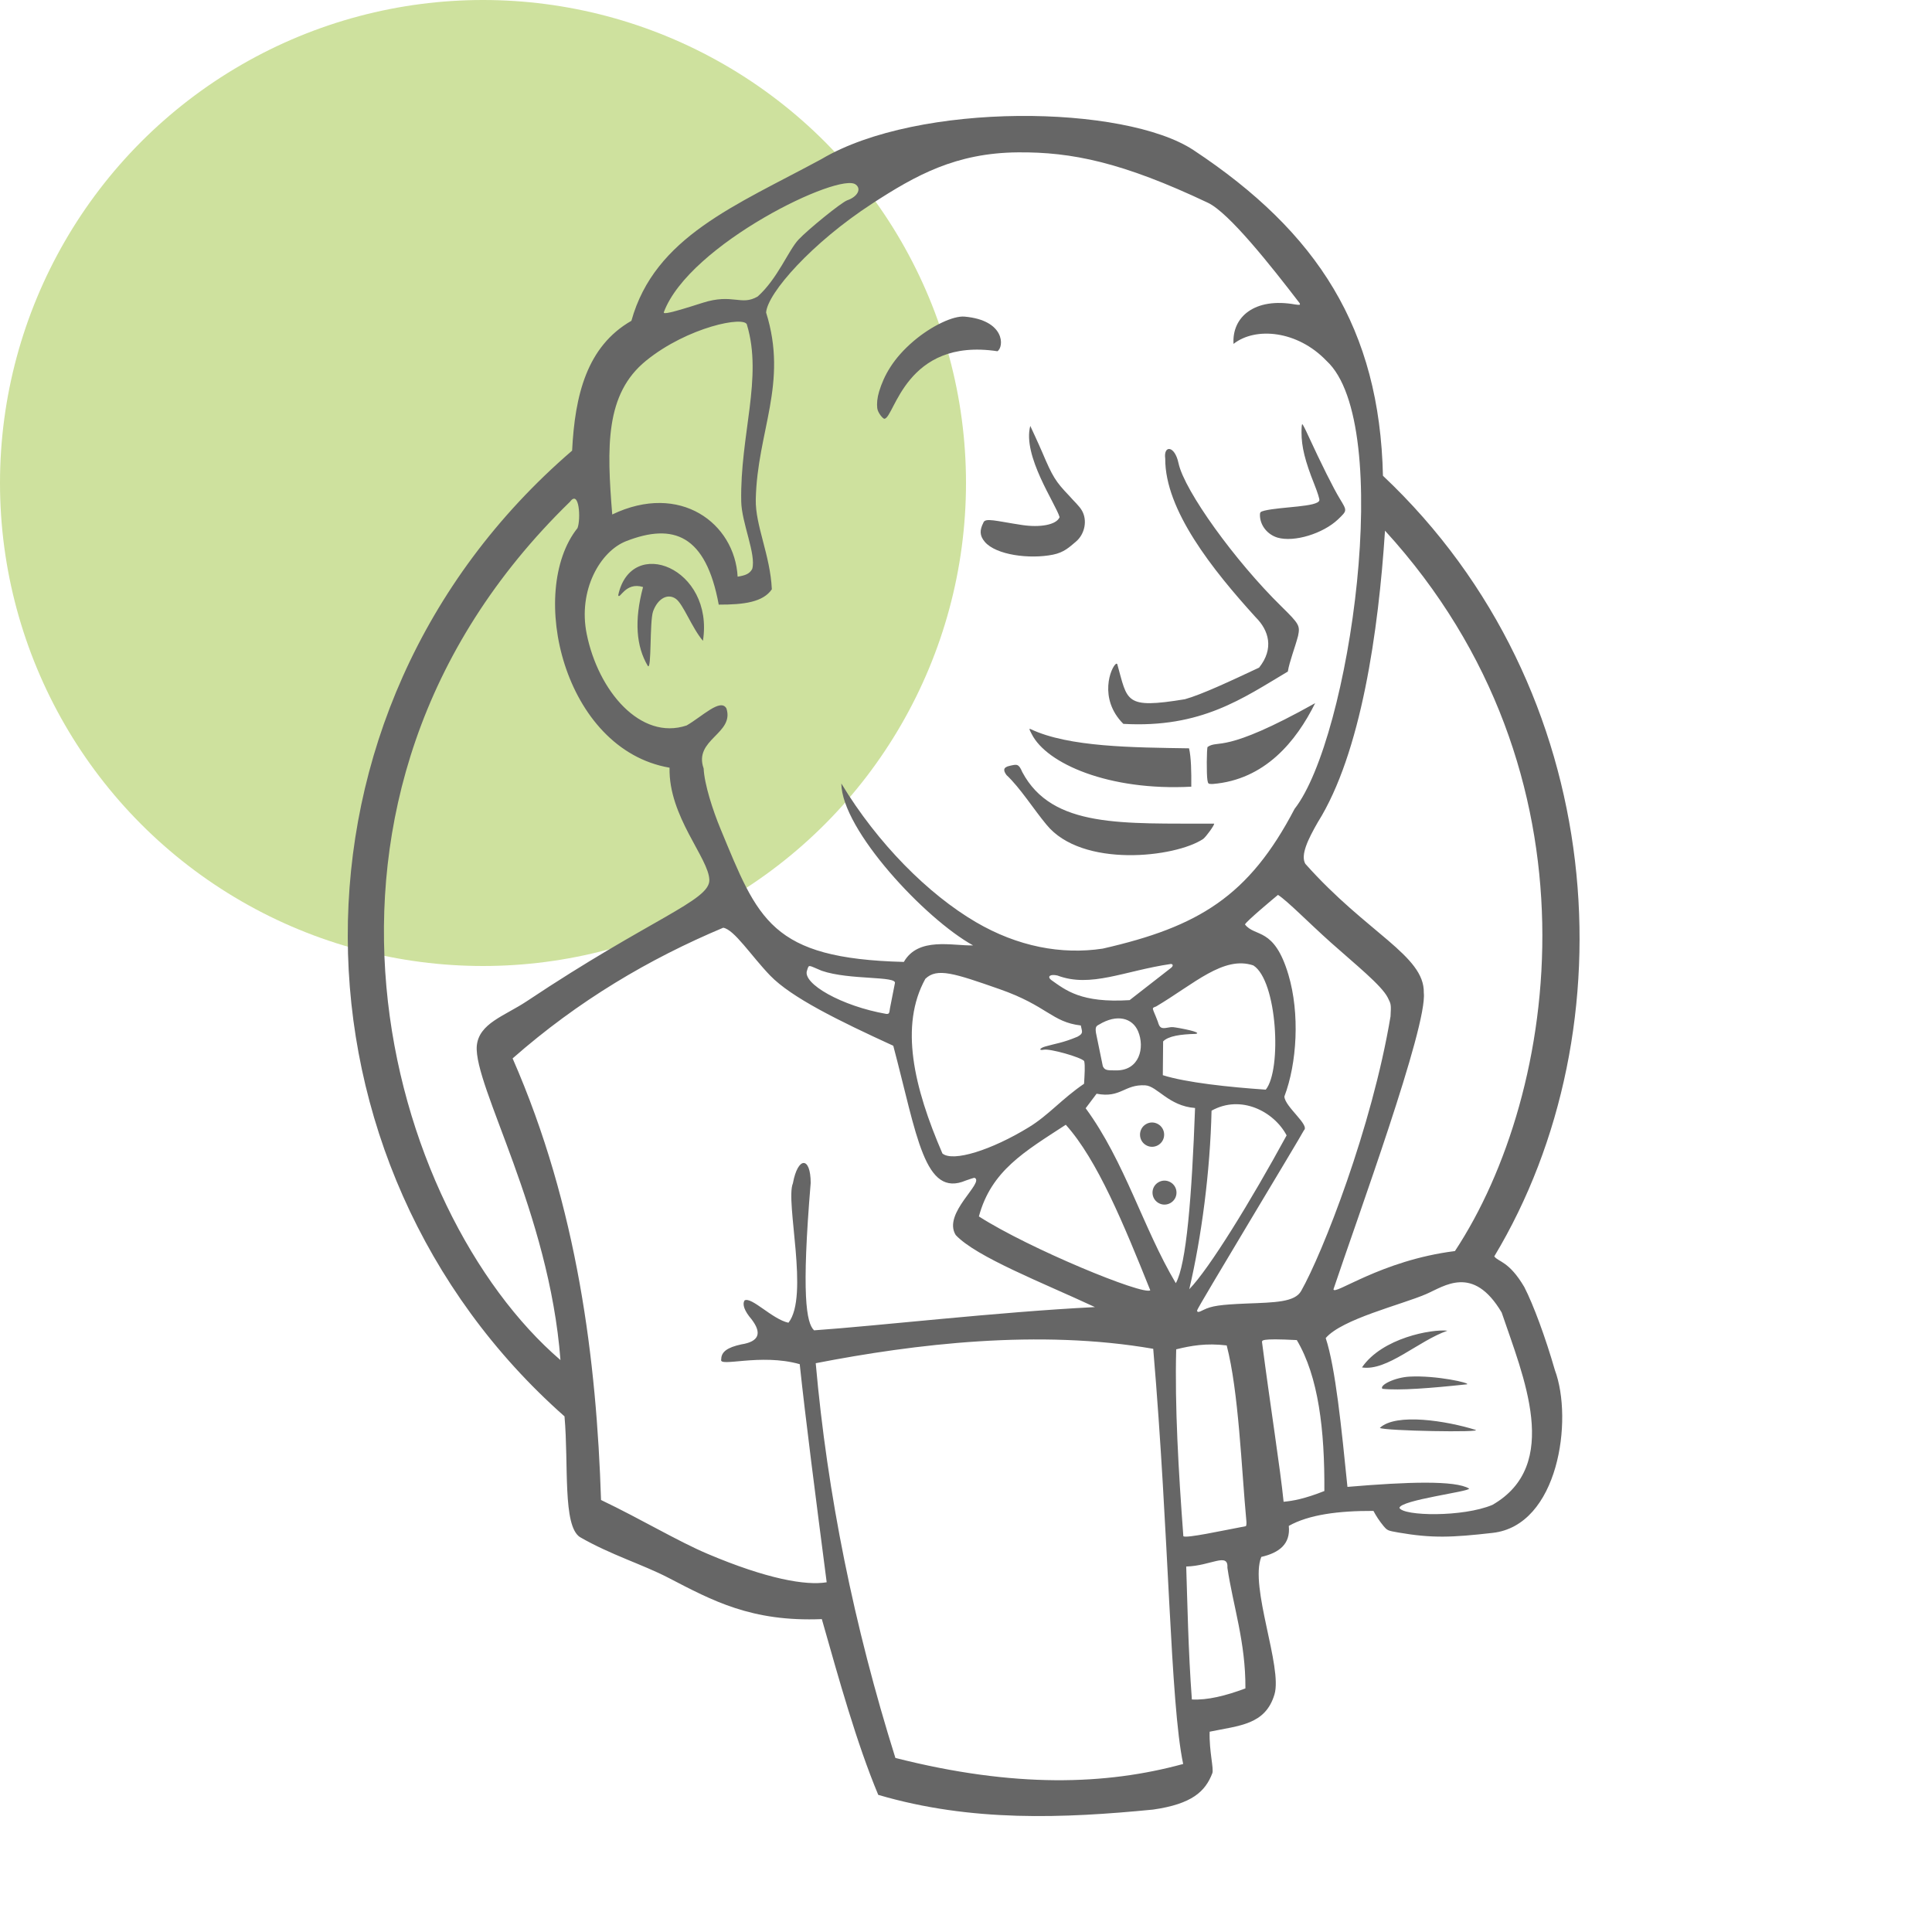 <svg width="64" height="64" viewBox="0 0 64 64" fill="none" xmlns="http://www.w3.org/2000/svg">
<g clip-path="url(#clip0_1225_14654)">
<circle cx="16" cy="16" r="16" fill="#CEE19E"/>
<path d="M24.064 23.468C23.87 23.118 23.26 23.736 22.745 24.032C21.223 24.54 19.818 22.896 19.435 20.999C19.143 19.552 19.881 18.262 20.743 17.926C22.305 17.317 23.383 17.713 23.809 20.029C24.645 20.032 25.28 19.945 25.568 19.521C25.517 18.388 25.017 17.409 25.036 16.543C25.084 14.284 26.116 12.706 25.378 10.352C25.427 9.704 26.9 8.039 28.889 6.746C30.342 5.801 31.665 5.065 33.72 5.047C35.504 5.031 37.181 5.375 40.014 6.717C40.712 7.047 42.106 8.809 43.053 10.044C43.079 10.104 43.064 10.108 42.911 10.087C41.564 9.844 40.806 10.497 40.862 11.392C41.589 10.82 42.979 10.946 43.941 11.952C46.217 14.039 44.712 24.462 42.884 26.796C41.372 29.692 39.703 30.701 36.53 31.424C35.16 31.632 33.707 31.355 32.325 30.545C30.75 29.622 29.077 27.949 27.87 25.954C27.884 27.49 30.649 30.444 32.236 31.318C31.547 31.335 30.42 31.027 29.941 31.865C25.526 31.753 25.114 30.463 23.866 27.453C23.616 26.851 23.334 25.985 23.309 25.456C22.969 24.49 24.335 24.308 24.064 23.468ZM25.102 9.82C24.55 10.146 24.281 9.708 23.272 10.032C22.175 10.384 21.976 10.411 21.989 10.345C22.828 8.085 27.859 5.667 28.353 6.119H28.355C28.542 6.268 28.396 6.521 28.069 6.634C27.871 6.703 26.768 7.602 26.455 7.934C26.116 8.293 25.765 9.224 25.102 9.82ZM20.281 17.043C20.1 14.804 20.043 13.051 21.402 11.948C22.775 10.833 24.685 10.448 24.746 10.761H24.744C25.273 12.516 24.512 14.412 24.554 16.611C24.567 17.323 25.056 18.364 24.918 18.848C24.83 19.012 24.684 19.063 24.435 19.103C24.339 17.336 22.531 15.966 20.281 17.043ZM44.174 42.706C44.951 40.381 47.291 33.995 47.165 32.885C47.194 31.655 45.281 30.912 43.24 28.614C43.075 28.324 43.331 27.801 43.652 27.241C45.091 24.95 45.665 20.895 45.88 17.579C53.236 25.627 51.64 36.225 48.197 41.443C45.737 41.752 44.169 42.946 44.174 42.706ZM41.241 30.623C41.298 30.508 42.169 29.781 42.335 29.644C42.651 29.846 43.35 30.565 44.088 31.224C44.906 31.954 45.761 32.636 45.971 33.046C46.084 33.27 46.084 33.275 46.063 33.669C45.447 37.357 43.808 41.523 43.101 42.767C42.891 43.136 42.241 43.145 41.296 43.181C40.425 43.217 40.133 43.259 39.868 43.392C39.702 43.477 39.656 43.481 39.656 43.407C39.656 43.333 43.053 37.719 43.193 37.444C43.4 37.271 42.557 36.658 42.547 36.322C42.965 35.221 43.063 33.574 42.681 32.289C42.205 30.689 41.578 31.06 41.241 30.623ZM16.981 35.061C19.16 33.145 21.505 31.763 23.958 30.732C24.327 30.795 24.88 31.66 25.511 32.315C26.216 33.046 27.787 33.815 29.591 34.642C30.38 37.619 30.619 39.693 31.997 39.105C32.13 39.056 32.261 39.016 32.283 39.016C32.632 39.167 31.209 40.192 31.66 40.913C32.342 41.64 34.531 42.488 36.271 43.299C33.061 43.46 29.116 43.918 26.967 44.069C26.711 43.827 26.545 42.904 26.855 39.188C26.855 38.3 26.429 38.306 26.266 39.198C26.008 39.805 26.813 42.948 26.118 43.817C25.586 43.704 24.901 42.952 24.666 43.077C24.581 43.208 24.661 43.428 24.892 43.698C25.245 44.155 25.154 44.442 24.555 44.535C24.093 44.635 23.892 44.781 23.892 45.029C23.789 45.31 25.18 44.819 26.492 45.19C26.672 46.904 27.025 49.636 27.385 52.415C26.698 52.53 25.404 52.307 23.434 51.471C22.436 51.047 21.252 50.331 19.91 49.689C19.762 45.102 19.143 39.996 16.981 35.061ZM41.519 31.981C42.311 32.485 42.467 35.436 41.93 36.096C40.706 36.013 39.291 35.861 38.52 35.617L38.53 34.498C38.702 34.319 39.111 34.261 39.608 34.249C39.734 34.229 39.653 34.166 39.077 34.059C38.843 34.022 38.855 34.011 38.683 34.042C38.465 34.084 38.412 34.048 38.355 33.845C38.172 33.359 38.128 33.407 38.299 33.34C39.553 32.597 40.533 31.648 41.519 31.981ZM37.42 33.131C35.812 33.231 35.305 32.803 34.817 32.459C34.681 32.346 34.789 32.261 35.029 32.315C36.133 32.733 37.239 32.16 38.785 31.933C38.865 31.935 38.874 32.005 38.778 32.073L37.42 33.131ZM29.481 33.402C29.46 33.576 29.449 33.588 29.364 33.588C27.884 33.331 26.569 32.581 26.734 32.149C26.802 31.931 26.769 31.974 27.221 32.158C28.139 32.474 29.729 32.323 29.644 32.573L29.481 33.402ZM30.653 32.425C31.041 32.048 31.619 32.245 33.111 32.766C34.697 33.321 34.842 33.858 35.803 33.97C35.844 34.179 35.903 34.229 35.691 34.343C35.194 34.552 34.961 34.568 34.624 34.667C34.438 34.72 34.396 34.809 34.576 34.773C34.781 34.731 35.809 35.021 35.915 35.15C35.951 35.297 35.927 35.61 35.911 35.901C35.162 36.412 34.737 36.942 34.079 37.343C32.849 38.096 31.57 38.502 31.219 38.211C30.266 36.005 29.797 33.976 30.653 32.425ZM36.968 35.458C36.687 35.458 36.594 35.46 36.532 35.318L36.305 34.212C36.278 34.023 36.312 33.989 36.405 33.942C37.001 33.578 37.513 33.721 37.7 34.161C37.931 34.705 37.745 35.47 36.968 35.458ZM38.95 42.507C37.867 40.684 37.262 38.482 35.964 36.712L36.326 36.231C37.129 36.386 37.244 35.913 37.938 35.953C38.334 35.976 38.712 36.639 39.588 36.704C39.481 39.639 39.301 41.888 38.95 42.507ZM40.134 36.793C41.107 36.249 42.202 36.819 42.621 37.611C41.436 39.786 40.058 42.029 39.396 42.707C39.803 40.973 40.088 38.808 40.134 36.793ZM32.427 40.296C32.838 38.773 33.951 38.143 35.305 37.259C36.353 38.422 37.231 40.569 38.104 42.742C37.886 42.923 34.087 41.361 32.427 40.296ZM49.437 49.852C48.456 50.263 46.488 50.224 46.357 49.95C46.412 49.687 48.668 49.414 48.667 49.312C48.216 49.034 46.627 49.086 44.636 49.255C44.437 47.294 44.241 45.312 43.916 44.325C44.455 43.694 46.418 43.223 47.241 42.869C47.841 42.611 48.795 41.877 49.744 43.477C50.456 45.584 51.742 48.529 49.437 49.852ZM42.521 49.748C42.416 48.681 42.081 46.575 41.807 44.467C41.815 44.411 41.699 44.326 42.958 44.392C43.676 45.6 43.885 47.372 43.871 49.392C43.215 49.652 42.824 49.72 42.521 49.748ZM29.661 58.234C28.288 53.86 27.406 49.501 27.022 45.158C30.307 44.519 34.417 44.024 38.202 44.681C38.73 50.869 38.762 56.393 39.194 58.434C36.648 59.13 33.616 59.239 29.661 58.234ZM39.2 50.891C39.037 48.707 38.914 46.58 38.963 44.698C39.45 44.578 39.956 44.486 40.636 44.569C41.034 46.104 41.124 48.635 41.29 50.415C41.293 50.449 41.292 50.52 41.273 50.556C40.433 50.715 39.316 50.96 39.2 50.891ZM41.256 55.931C40.602 56.175 39.997 56.325 39.482 56.297C39.361 54.675 39.333 53.035 39.295 51.893C40.114 51.873 40.695 51.406 40.66 51.938C40.847 53.197 41.266 54.397 41.256 55.931ZM41.89 16.915C41.752 16.951 41.737 16.964 41.737 17.059C41.737 17.399 41.981 17.708 42.322 17.81C42.875 17.969 43.825 17.678 44.325 17.204C44.632 16.907 44.628 16.928 44.378 16.513C44.174 16.178 43.765 15.36 43.337 14.431C43.242 14.22 43.153 14.05 43.14 14.05C43.123 14.05 43.114 14.174 43.114 14.322C43.114 14.801 43.231 15.275 43.545 16.059C43.64 16.299 43.714 16.528 43.706 16.57C43.671 16.796 42.446 16.782 41.89 16.915ZM35.411 16.415C34.966 15.949 34.87 15.794 34.523 14.976C34.391 14.669 34.129 14.109 34.129 14.109C33.865 15.105 34.973 16.688 35.101 17.132C34.993 17.392 34.441 17.479 33.861 17.392C32.993 17.262 32.626 17.137 32.573 17.32C32.456 17.552 32.441 17.737 32.624 17.951C32.995 18.385 34.102 18.53 34.881 18.374C35.249 18.3 35.426 18.123 35.638 17.945C35.941 17.691 36.023 17.236 35.844 16.92C35.754 16.759 35.585 16.615 35.411 16.415ZM37.212 23.979C39.792 24.125 41.17 23.132 42.661 22.246C42.716 21.91 42.893 21.47 43 21.065C43.07 20.726 43.042 20.673 42.447 20.088C40.913 18.585 39.24 16.263 39.041 15.349C38.915 14.745 38.536 14.741 38.6 15.194C38.591 16.894 40.161 18.869 41.601 20.453C42.03 20.881 42.212 21.485 41.709 22.116C40.759 22.562 39.812 23.006 39.251 23.163C37.246 23.491 37.358 23.237 37.011 22C37.011 21.993 36.998 21.985 36.975 21.985C36.798 22.099 36.376 23.141 37.212 23.979ZM23.286 21.228C23.663 18.813 20.906 17.719 20.479 19.718C20.529 19.88 20.714 19.262 21.302 19.446C21.004 20.557 21.075 21.416 21.46 22.06C21.59 22.223 21.514 20.594 21.635 20.249C21.793 19.821 22.122 19.647 22.389 19.837C22.635 20.014 22.921 20.801 23.286 21.228ZM39.463 26.06C39.467 25.561 39.459 25.095 39.389 24.789C37.532 24.76 35.405 24.752 34.141 24.153C34.084 24.128 34.088 24.15 34.177 24.317C34.668 25.296 36.735 26.205 39.463 26.06ZM33.342 25.675C33.788 26.089 34.249 26.819 34.665 27.317C35.84 28.765 38.941 28.407 39.859 27.79C39.969 27.699 40.222 27.345 40.222 27.285C37.198 27.27 34.858 27.444 33.864 25.575C33.744 25.291 33.685 25.315 33.443 25.37C33.214 25.421 33.239 25.533 33.342 25.675ZM47.948 44.081C47.427 44.023 45.785 44.32 45.117 45.298C45.95 45.429 46.972 44.424 47.948 44.081ZM48.595 45.857C48.728 45.815 47.579 45.556 46.699 45.602C46.194 45.628 45.682 45.892 45.794 46.006C46.356 46.067 47.394 45.986 48.595 45.857ZM48.871 47.364C47.926 47.07 46.244 46.796 45.709 47.301C45.859 47.402 49.187 47.46 48.871 47.364ZM18.884 16.619C19.188 16.206 19.245 17.191 19.131 17.493C17.461 19.581 18.656 24.823 22.18 25.431C22.141 27.049 23.488 28.433 23.498 29.154C23.508 29.839 21.554 30.43 17.461 33.16C16.716 33.657 15.865 33.894 15.794 34.646C15.691 35.977 18.195 40.161 18.566 45.054C12.869 40.161 8.781 26.444 18.884 16.619ZM27.224 53.635C27.794 55.639 28.376 57.741 29.093 59.457C32.179 60.365 35.244 60.233 38.196 59.945C39.476 59.762 39.927 59.352 40.16 58.739C40.215 58.596 40.052 58.013 40.071 57.365C41.062 57.159 41.916 57.137 42.218 56.132C42.492 55.222 41.386 52.562 41.782 51.575C42.363 51.44 42.756 51.158 42.693 50.547C43.355 50.175 44.336 50.045 45.497 50.051C45.586 50.219 45.695 50.386 45.83 50.55C45.961 50.702 45.967 50.704 46.33 50.768C47.438 50.959 48.089 50.933 49.443 50.779C51.626 50.538 52.121 47.029 51.507 45.385C51.198 44.31 50.795 43.217 50.494 42.634C49.987 41.772 49.636 41.807 49.5 41.619C54.034 34.078 53.325 22.846 45.812 15.76C45.703 10.899 43.656 7.697 39.537 4.973C37.262 3.469 30.435 3.359 27.209 5.272C24.372 6.808 21.691 7.842 20.916 10.627C19.438 11.475 19.044 13.094 18.952 14.928C8.892 23.59 9.277 38.592 18.7 46.919C18.842 48.534 18.634 50.536 19.21 50.918C20.23 51.506 21.277 51.818 22.141 52.266C23.599 53.022 24.89 53.73 27.224 53.635ZM33.041 11.635C33.261 11.497 33.306 10.607 31.949 10.488C31.58 10.456 30.867 10.79 30.279 11.286C29.573 11.883 29.279 12.458 29.123 12.965C29.057 13.182 29.043 13.371 29.06 13.52C29.077 13.676 29.252 13.878 29.298 13.873C29.634 13.84 29.995 11.176 33.041 11.635ZM40.003 24.744C39.972 24.797 39.965 25.647 39.997 25.838C40.018 25.969 40.025 25.971 40.167 25.971C41.902 25.834 42.941 24.554 43.566 23.293C40.51 25.003 40.376 24.489 40.003 24.744ZM38.564 37.587C38.564 37.278 38.23 37.083 37.964 37.238C37.698 37.392 37.698 37.781 37.964 37.935C38.23 38.09 38.564 37.896 38.564 37.587ZM38.973 39.507C38.973 39.202 38.641 39.01 38.377 39.163C38.112 39.315 38.112 39.698 38.377 39.851C38.641 40.003 38.973 39.812 38.973 39.507Z" fill="#666666"/>
</g>
<defs>
<clipPath id="clip0_1225_14654">
<rect width="64" height="64" fill="white"/>
</clipPath>
</defs>
</svg>
